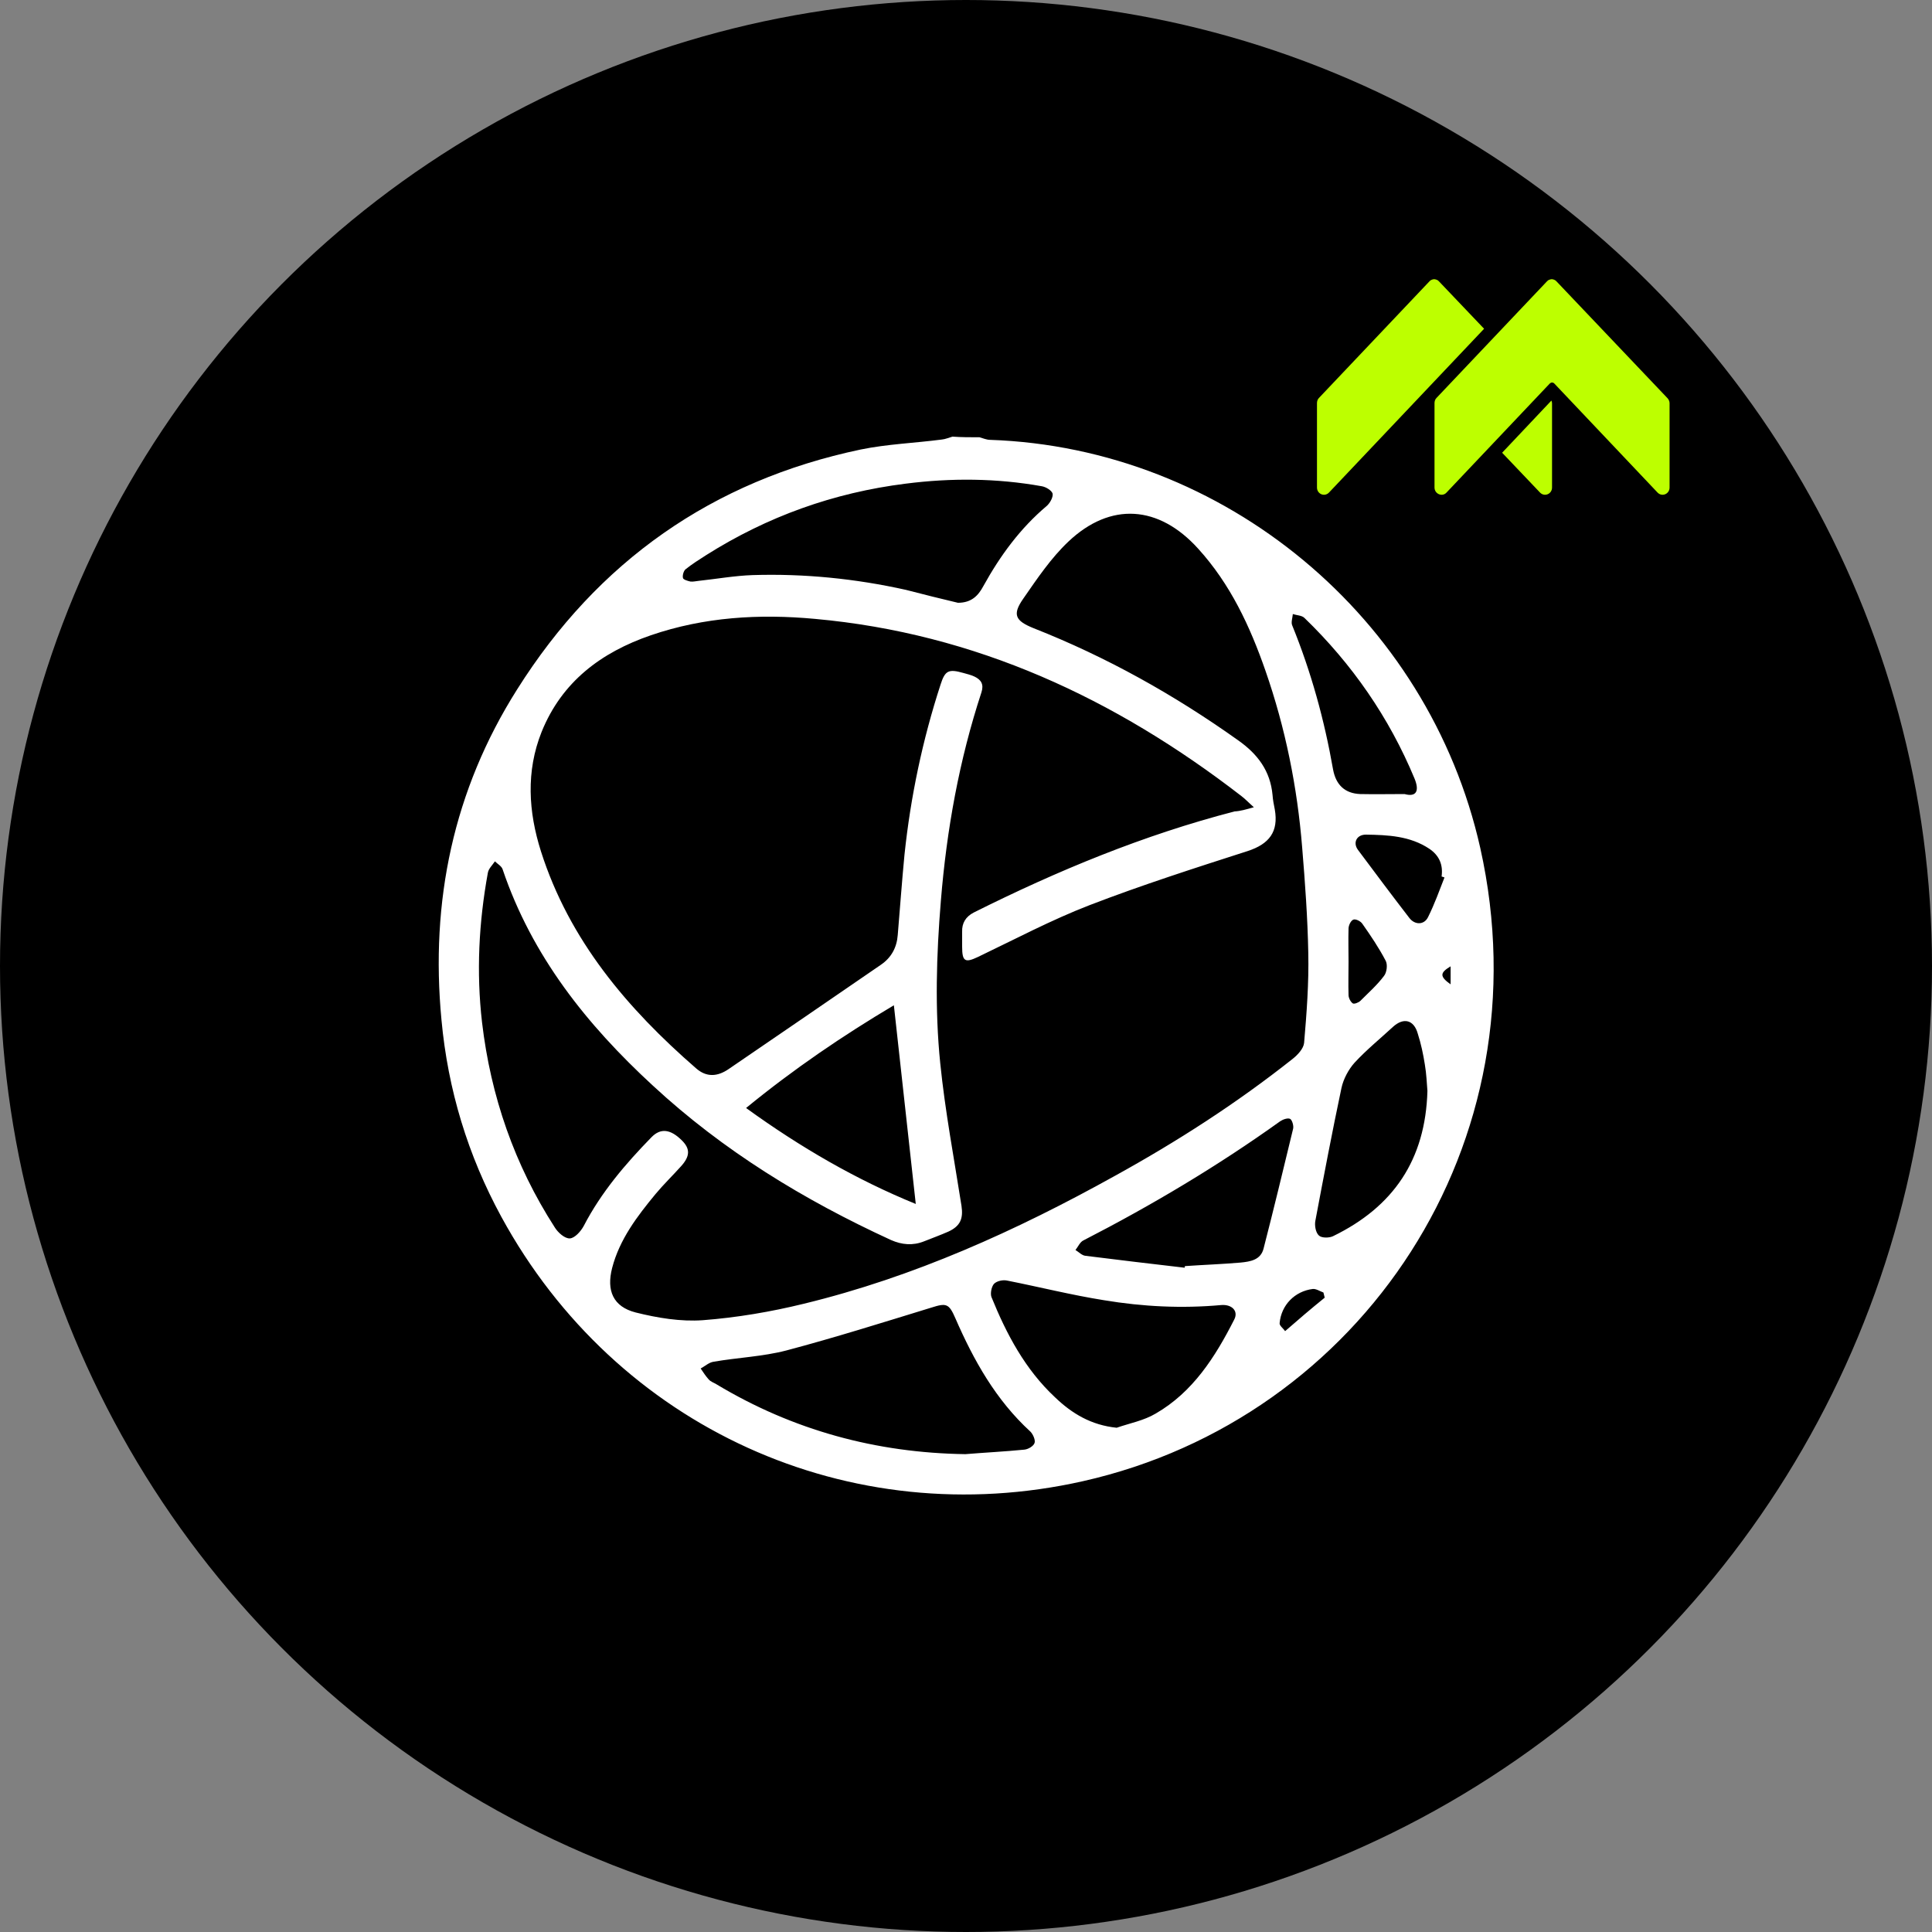 <?xml version="1.0" encoding="utf-8"?>
<!-- Generator: Adobe Illustrator 28.0.0, SVG Export Plug-In . SVG Version: 6.00 Build 0)  -->
<svg version="1.1" id="Layer_1" xmlns="http://www.w3.org/2000/svg" xmlns:xlink="http://www.w3.org/1999/xlink" x="0px" y="0px"
	 viewBox="0 0 600 600" style="enable-background:new 0 0 600 600;" xml:space="preserve">
<rect x="0" y="0" width="600" height="600" fill="#808080" stroke="none"/>
<style type="text/css">
	.st0{fill:#BDFF00;}
	.st1{fill:#FFFFFF;}
</style>
<circle cx="300" cy="300" r="300"/>
<g>
	<path class="st0" d="M518.5,125.2v26.2c0,2-2.3,3-3.7,1.6l-32.1-33.9c-0.1-0.1-0.2-0.2-0.3-0.2c-0.1-0.1-0.3-0.1-0.4-0.1
		s-0.3,0-0.4,0.1s-0.2,0.1-0.3,0.2L449.2,153c-1.3,1.4-3.7,0.4-3.7-1.6v-26.2c0-0.6,0.2-1.2,0.6-1.6l34.3-36.2
		c0.2-0.2,0.4-0.4,0.7-0.5c0.3-0.1,0.5-0.2,0.8-0.2s0.6,0.1,0.8,0.2c0.3,0.1,0.5,0.3,0.7,0.5l34.4,36.2
		C518.2,124,518.5,124.6,518.5,125.2z"/>
	<path class="st0" d="M460.9,102.1l-14-14.7c-0.2-0.2-0.4-0.4-0.7-0.5c-0.3-0.1-0.5-0.2-0.8-0.2s-0.6,0.1-0.8,0.2
		c-0.3,0.1-0.5,0.3-0.7,0.5l-34.3,36.2c-0.4,0.4-0.6,1-0.6,1.6v26.2c0,2,2.3,3,3.7,1.6L460.9,102.1z"/>
	<path class="st0" d="M482,125.2v26.2c0,2-2.3,3-3.7,1.6l-11.8-12.4l15.3-16.2C481.9,124.7,482,124.9,482,125.2z"/>
</g>
<g>
	<path class="st1" d="M304.2,135.8c1.1,0.3,2.2,0.8,3.3,0.8c72.6,2.5,136.1,55,152.2,126.7C480.2,355,422.9,440.5,336.3,460
		c-72.4,16.3-144.9-16.6-180.6-82.1c-10.4-19.1-16.6-39.5-18.6-61.2c-3.5-36.8,3.7-71.3,23.5-102.6c25-39.7,60.6-64.8,106.7-74.5
		c8.3-1.7,16.8-2,25.2-3.1c1.1-0.1,2.2-0.6,3.3-0.9C298.5,135.8,301.4,135.8,304.2,135.8z M389.4,250.7c-1.7-1.5-2.7-2.6-3.9-3.5
		c-39.2-30.3-82.6-50.5-132.4-55c-17.3-1.6-34.4-0.6-51,5.1c-15.4,5.3-27.6,14.4-33.9,30c-4.9,12.3-4.1,24.8-0.2,37.1
		c8.8,27.6,26.8,48.8,48.2,67.4c3.2,2.8,6.6,2.6,10.1,0.2c15.8-10.8,31.6-21.6,47.3-32.4c3.2-2.2,4.9-5.3,5.2-9.2
		c0.7-8.3,1.3-16.7,2.1-25c1.9-18,5.6-35.6,11.2-52.8c1.4-4.4,2.5-4.9,7.1-3.6c1.1,0.3,2.3,0.6,3.4,1.1c2.1,1,3,2.4,2.2,4.9
		c-6.9,21-10.8,42.6-12.6,64.7c-1.4,16.9-1.9,33.8-0.2,50.5c1.5,14.8,4.3,29.6,6.6,44.3c0.6,4-0.4,6.3-4.1,8c-2.5,1.1-5,2-7.5,3
		c-3.5,1.4-6.9,1.1-10.3-0.4c-27-12.4-52.1-27.7-74-48c-20.5-18.9-37.5-40.2-46.6-67.1c-0.3-1-1.6-1.7-2.4-2.5
		c-0.8,1.2-2,2.3-2.2,3.6c-2.8,15.4-3.6,30.8-1.8,46.4c2.7,23,10.1,44.3,22.6,63.7c1,1.6,3.1,3.5,4.7,3.4c1.5-0.1,3.4-2.2,4.3-3.9
		c5.4-10.4,12.9-19.2,21-27.5c2.9-3,6-2.5,9.5,1c2.6,2.6,2.5,4.9-0.3,8c-2.6,2.9-5.4,5.6-7.9,8.6c-5.7,6.9-11.2,14.1-13.5,23
		c-1.8,7,0.3,12,7.3,13.8c6.8,1.7,14,2.9,20.9,2.4c10.5-0.8,21.1-2.6,31.3-5.1c34.2-8.3,66-22.7,96.6-39.7
		c19.4-10.7,37.9-22.6,55.3-36.4c1.5-1.2,3.3-3.1,3.5-4.9c0.8-9.3,1.5-18.6,1.3-27.9c-0.2-10.9-1-21.9-1.9-32.8
		c-1.5-18.7-5.2-37.1-11.4-54.9c-4.8-13.8-10.9-26.9-20.9-37.9c-12.2-13.5-27.2-14.6-40.3-2.2c-5.4,5.1-9.7,11.5-14,17.7
		c-3.5,5-2.5,6.9,3.2,9.2c22.6,8.9,43.7,20.7,63.5,34.8c6.1,4.3,10,9.5,10.7,17c0.1,1.5,0.4,3,0.7,4.5c1.2,6.9-1.7,10.7-8.4,12.9
		c-16.5,5.3-33,10.6-49.1,16.8c-11.9,4.6-23.2,10.6-34.7,16.1c-4,1.9-4.9,1.4-4.9-3.2c0-1.5,0-3.1,0-4.6c-0.1-2.7,1.1-4.7,3.6-6
		c26-13,52.8-24.1,81-31.4C385.2,251.9,386.9,251.4,389.4,250.7z M299.8,451.6c6.1-0.5,12.2-0.8,18.3-1.4c1.2-0.1,2.9-1.1,3.2-2.1
		c0.3-0.9-0.5-2.7-1.3-3.5c-10.7-9.8-17.6-22.1-23.3-35.2c-2-4.6-2.8-4.8-7.5-3.3c-15,4.6-29.9,9.3-45,13.3
		c-7.3,1.9-15.1,2.2-22.6,3.5c-1.4,0.2-2.7,1.4-4,2.1c0.8,1.2,1.6,2.4,2.5,3.4c0.6,0.7,1.6,1,2.4,1.5
		C246.3,444.2,272.1,451.2,299.8,451.6z M297.5,187.2c4.2,0,6.3-2.2,7.9-5.2c5.2-9.4,11.4-17.9,19.7-24.9c1-0.9,2-2.7,1.8-3.8
		c-0.3-1-2.1-2.1-3.4-2.3c-14-2.5-28.1-2.6-42.2-0.8c-22.4,2.8-43,10.2-62,22.2c-2.2,1.4-4.4,2.8-6.4,4.4c-0.6,0.5-1,1.9-0.8,2.7
		c0.1,0.5,1.4,0.9,2.3,1.1c0.8,0.1,1.6-0.1,2.5-0.2c5.6-0.6,11.2-1.6,16.8-1.8c16.1-0.5,32,1.1,47.7,4.6
		C286.8,184.6,292.4,186,297.5,187.2z M346.8,443.4c4-1.4,8.4-2.2,12.1-4.4c11.6-6.7,18.5-17.6,24.4-29.2c1.4-2.7-0.8-4.8-4.1-4.5
		c-12.1,1.1-24.3,0.5-36.3-1.5c-10.1-1.6-20-4.1-30.1-6.1c-1.3-0.3-3.2,0.1-4.1,1c-0.8,0.9-1.2,3-0.8,4.1
		c4.7,11.6,10.5,22.5,19.7,31.1C332.9,439,338.9,442.6,346.8,443.4z M231.7,344.1c17,12.3,34.3,22.3,52.7,29.8
		c-2.3-20.8-4.5-41-6.8-61.7C261.8,321.6,246.6,331.9,231.7,344.1z M367.9,393.7c0-0.2,0.1-0.4,0.1-0.5c5.8-0.4,11.5-0.6,17.3-1.1
		c3-0.3,6.2-0.8,7.1-4.3c3.2-12.4,6.2-24.9,9.2-37.3c0.2-0.9-0.3-2.6-0.9-3c-0.7-0.4-2.2,0.1-3.1,0.7c-19.4,13.9-39.9,26.1-61.1,37
		c-1.1,0.5-1.7,2-2.5,3c1,0.6,2,1.7,3.1,1.8C347.4,391.3,357.6,392.5,367.9,393.7z M443.3,338.8c-0.2-2.4-0.3-5.3-0.8-8.2
		c-0.5-3.2-1.2-6.5-2.2-9.6c-1.2-4.3-4.4-5.1-7.7-2.1c-4,3.7-8.2,7.1-11.9,11.1c-1.9,2.1-3.5,5.1-4.1,7.9
		c-2.9,13.7-5.5,27.4-8.1,41.2c-0.3,1.5,0.1,3.7,1.1,4.6c0.8,0.8,3.2,0.8,4.4,0.2C432.7,374.8,442.7,360.2,443.3,338.8z
		 M436.2,246.6c3.6,1,4.7-0.9,3.1-4.8c-7.9-19-19.4-35.6-34.2-49.9c-0.8-0.8-2.4-0.8-3.6-1.2c-0.1,1.2-0.6,2.6-0.2,3.5
		c5.9,14.5,10,29.4,12.7,44.8c0.9,4.8,3.7,7.4,8.4,7.6C427,246.7,431.6,246.6,436.2,246.6z M448.6,272.5c-0.3-0.1-0.6-0.2-0.9-0.3
		c0.5-3.6-0.7-6.5-3.8-8.6c-6-4-12.9-4.3-19.7-4.4c-2.9,0-4.1,2.5-2.5,4.7c5.3,7.1,10.6,14.2,16,21.2c1.7,2.2,4.6,2.2,5.8-0.3
		C445.5,280.8,447,276.6,448.6,272.5z M418.8,298.7C418.8,298.7,418.8,298.7,418.8,298.7c0,3.4-0.1,6.9,0,10.3
		c0,0.9,0.6,2.1,1.3,2.6c0.4,0.3,1.8-0.2,2.4-0.8c2.5-2.5,5.2-4.9,7.3-7.7c0.9-1.1,1.2-3.6,0.5-4.8c-2.1-4-4.6-7.7-7.2-11.4
		c-0.5-0.8-2.1-1.6-2.8-1.3c-0.8,0.3-1.5,1.8-1.5,2.8C418.7,291.8,418.8,295.2,418.8,298.7z M411.4,403c-0.1-0.5-0.3-1.1-0.4-1.6
		c-1.1-0.4-2.3-1.2-3.3-1.1c-5.6,0.7-9.8,5-10.3,10.6c-0.1,0.8,1.1,1.6,1.7,2.5C403.1,409.9,407.2,406.4,411.4,403z M450.5,305.7
		c0-1.8,0-3.6,0-5.6C447.2,302.1,447,303.2,450.5,305.7z"/>
	<path class="st1" d="M450.5,305.7"/>
</g>
</svg>
